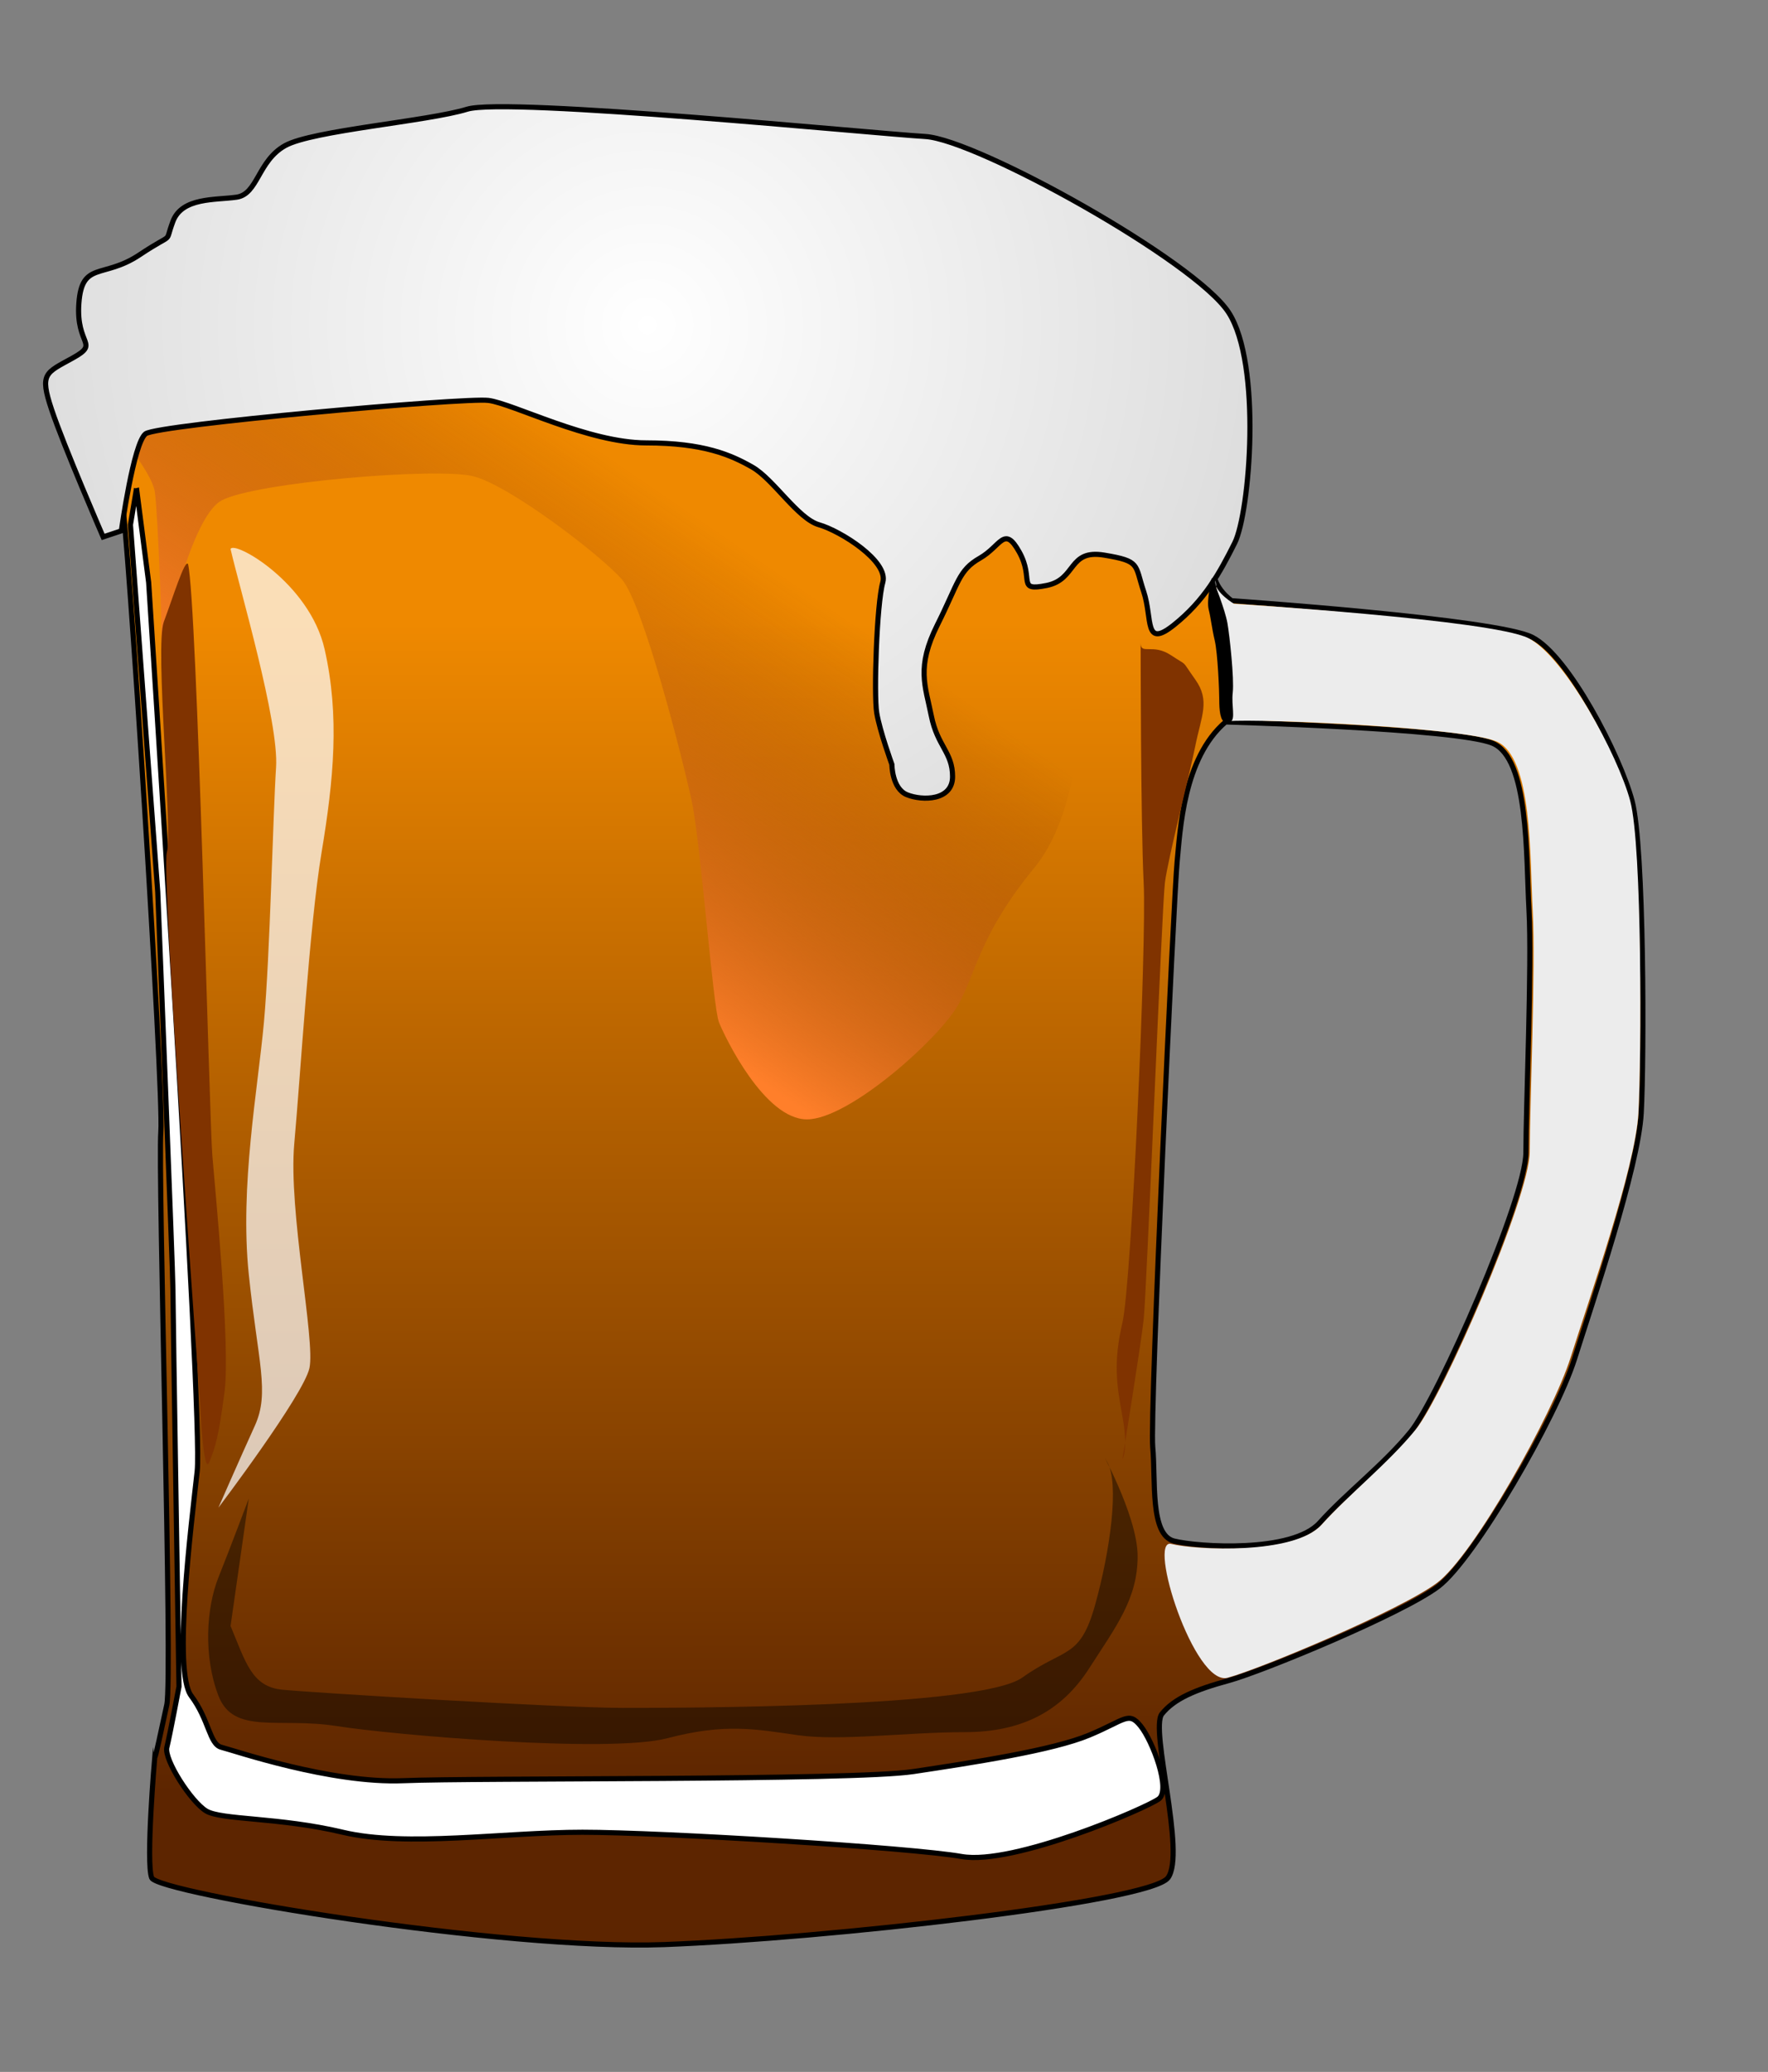 <?xml version="1.0" encoding="UTF-8"?>
<svg version="1.1" viewBox="0 0 344.52 403.76" xmlns="http://www.w3.org/2000/svg">
<rect x="0" y="0" width="344.52" height="403.76" fill="#808080" stroke="none"/>
<defs>
<linearGradient id="c" x1="121.87" x2="122.01" y1="121.23" y2="349.41" gradientUnits="userSpaceOnUse">
<stop stop-color="#ef8900" offset="0"/>
<stop stop-color="#5d2500" offset="1"/>
</linearGradient>
<radialGradient id="a" cx="126.23" cy="45.06" r="117.84" gradientTransform="matrix(1.755 6.3148e-8 -1.0548e-8 1.766 -95.321 -16.223)" gradientUnits="userSpaceOnUse">
<stop stop-color="#fff" offset="0"/>
<stop stop-color="#c5c5c5" offset="1"/>
</radialGradient>
<linearGradient id="b" x1="113.13" x2="160.42" y1="186.8" y2="117.64" gradientUnits="userSpaceOnUse">
<stop stop-color="#ff7f2a" offset="0"/>
<stop stop-color="#813300" stop-opacity="0" offset="1"/>
</linearGradient>
</defs>
<g transform="translate(-206.15 -216.44)">
<path transform="translate(206.15 216.44)" d="m64.875 69.156c-19.529-0.024-34.948 0.151-36.5 0.594-4.138 1.182-7.687 5.312-7.687 5.312s1.786 15.961 2.968 21.282c1.183 5.316 8.279 115.88 7.688 124.16s2.338 106.4 1.156 111.72c-1.108 4.99-2.21 10.49-2.344 10.19-0.033 0.38-1.765 20.6-0.594 23.53 1.183 2.95 68.576 14.18 99.908 13 31.33-1.18 94.58-8.27 98.12-13 3.55-4.73-3.55-28.98-1.18-31.94 2.36-2.96 6.49-4.73 13-6.5 6.5-1.77 33.71-12.99 40.81-18.31 7.09-5.32 23.05-33.11 26.59-44.35 3.55-11.23 12.41-37.26 13-47.9s0.59-52.01-1.78-60.88c-2.36-8.86-12.4-28.36-19.5-31.9-7.09-3.55-58.53-7.1-58.53-7.1s-3.53-2.39-3.53-5.94c0-3.54-69.17-38.409-85.13-40.182-9.97-1.109-53.917-1.741-86.465-1.782zm173.94 71.534c-0.59 0 44.94 1.2 52.03 4.15 7.1 2.96 6.51 21.86 7.1 32.5s-0.6 38.42-0.6 47.28c0 8.87-17.14 47.91-22.46 54.41-5.33 6.5-12.4 11.81-17.72 17.72s-23.65 4.74-28.38 3.56-3.56-11.84-4.16-18.34c-0.59-6.5 4.16-108.18 4.76-114.09 0.59-5.92 1.16-20.1 9.43-27.19z" fill="url(#c)" stroke="#000" stroke-width="1px"/>
<path transform="translate(206.15 216.44)" d="m31.331 128.28s5.32-27.193 11.823-30.74c6.503-3.547 41.972-6.503 49.066-4.729 7.094 1.774 24.828 15.37 28.966 20.099 4.138 4.729 11.823 34.878 13.596 43.154 1.774 8.276 4.138 40.198 5.32 43.154 1.182 2.956 8.867 18.917 17.143 18.917 8.276 0 26.011-15.961 29.558-22.464 3.547-6.503 4.138-13.596 14.779-26.602 10.641-13.005 8.276-37.834 12.414-43.154 4.138-5.32 1.182-8.867 5.912-5.912s7.094 7.685 10.641 3.547c3.547-4.138-15.37-34.287-15.37-34.287l-177.34-15.369-14.184 11.232s5.912 7.094 6.503 10.641c0.591 3.547 1.774 33.105 1.182 32.513z" fill="url(#b)"/>
<path transform="translate(206.15 216.44)" d="m23.646 103.45s2.365-17.143 4.729-18.917c2.365-1.774 62.071-7.094 66.8-6.503 4.729 0.591 19.508 8.276 30.74 8.276s16.552 2.365 20.69 4.729c4.138 2.365 8.867 10.05 13.005 11.232 4.138 1.182 13.596 7.094 12.414 11.232-1.182 4.138-1.773 21.873-1.182 25.42 0.591 3.547 2.956 10.05 2.956 10.05s0 4.729 2.956 5.912 8.867 1.182 8.867-3.547-2.956-5.912-4.138-11.823-2.956-9.458 1.182-17.735c4.138-8.276 4.138-10.641 8.276-13.005 4.138-2.365 4.729-6.503 7.685-1.182s-0.591 7.685 5.32 6.503c5.912-1.182 4.138-7.094 11.232-5.912 7.094 1.182 5.912 1.774 7.685 7.094 1.774 5.32 0 11.232 5.912 6.503 5.912-4.729 8.867-10.05 11.823-15.961 2.956-5.912 5.32-34.878-1.182-44.928s-49.066-33.696-59.115-34.287c-10.05-0.591-81.579-7.685-89.264-5.32s-30.149 4.138-35.469 7.094c-5.32 2.956-5.32 9.458-9.458 10.05-4.138 0.591-10.641 0-12.414 4.729-1.774 4.729 0.591 1.774-6.503 6.503s-11.232 1.182-11.823 9.458c-0.591 8.276 4.138 7.685-1.182 10.641-5.32 2.956-6.503 2.956-4.138 10.05 2.365 7.094 10.05 24.828 10.05 24.828l3.547-1.182z" fill="url(#a)" stroke="#000" stroke-width="1px"/>
<path transform="translate(206.15 216.44)" d="m26.602 95.175 2.365 18.326s10.641 162.57 9.458 173.21c-1.182 10.641-4.729 39.016-1.182 43.745 3.547 4.729 3.547 9.458 5.912 10.05 2.365 0.591 21.281 7.094 35.469 6.503 14.188-0.591 87.49 0 99.314-1.774 11.823-1.773 27.193-4.138 34.287-7.094 7.094-2.956 7.685-4.729 10.05-1.774 2.365 2.956 5.912 12.414 3.547 14.188-2.365 1.774-28.375 13.005-38.425 11.232-10.05-1.774-58.524-4.729-73.894-4.729s-34.287 2.956-46.701 0-23.646-2.365-26.602-4.138c-2.956-1.774-8.276-10.05-7.685-12.414 0.591-2.365 2.365-11.823 2.365-11.823s-1.182-73.894-1.182-77.441c0-3.547-2.956-77.441-2.956-77.441l-5.32-71.529 1.182-7.094z" fill="#fff" stroke="#000" stroke-width="1px"/>
<path transform="translate(206.15 216.44)" d="m222.27 125.32s0 34.878 0.591 46.701-2.365 78.032-4.138 85.717-1.182 11.823 0 18.326c1.182 6.503 0 8.276 0 8.276s3.547-21.873 4.138-27.193c0.591-5.32 3.547-80.397 4.138-85.126 0.591-4.729 4.729-20.69 5.912-26.602 1.182-5.912 2.956-8.867 0-13.005-2.956-4.138-1.182-2.365-4.729-4.729s-5.912 0-5.912-2.365z" fill="#803300"/>
<path transform="translate(206.15 216.44)" d="m36.651 109.95c1.774 7.685 4.138 108.18 4.729 115.27 0.591 7.094 3.547 37.243 2.365 46.11-1.182 8.867-1.774 10.641-2.956 13.596-1.182 2.956-1.774-11.232-1.774-11.232s-7.685-103.45-6.503-107.59c1.182-4.138-2.365-40.198-0.591-44.928 1.774-4.729 4.138-12.414 4.729-11.232z" fill="#803300"/>
<path transform="translate(206.15 216.44)" d="m44.928 316.86c2.956 7.094 4.138 11.823 10.05 12.414 5.912 0.591 54.386 3.547 66.209 3.547s69.756 0 78.032-5.912c8.276-5.912 11.232-3.547 14.188-14.188 2.956-10.641 4.729-23.646 2.365-27.784-2.365-4.138 5.912 10.05 5.912 18.326 0 8.276-4.138 13.596-9.458 21.873-5.32 8.276-13.005 12.414-24.237 12.414s-24.237 1.773-32.513 0.591c-8.276-1.182-14.188-2.365-25.42 0.591s-53.204-0.591-64.436-2.365-20.099 1.774-23.055-5.912c-2.956-7.685-2.365-17.143 0-23.055 2.365-5.912 5.912-15.37 5.912-15.37l-3.547 24.828z" fill-opacity=".438"/>
<path transform="translate(206.15 216.44)" d="m44.928 107c1.774 7.685 9.458 33.696 8.867 42.563-0.591 8.867-1.182 36.651-2.365 49.657-1.182 13.005-4.729 31.922-2.956 49.066 1.774 17.143 4.138 23.055 1.182 29.558-2.956 6.503-7.094 15.961-7.094 15.961s16.552-21.873 17.735-27.193c1.182-5.32-4.138-30.74-2.956-43.745s2.956-42.563 5.32-56.751 3.547-26.602 0.591-39.607-17.735-21.281-18.326-19.508z" fill="#fff" fill-opacity=".715"/>
<path transform="translate(206.15 216.44)" d="m236.82 113.44c0-3.547 2.589 27.249 1.998 27.249-0.037-0.924 45.677 0.831 52.77 3.787 7.094 2.956 6.503 22.598 7.094 33.239 0.591 10.641-0.594 37.86-0.594 46.727 0 8.867-16.964 47.719-22.284 54.221-5.32 6.503-12.953 12.546-18.273 18.458-5.32 5.912-24.57 4.93-29.299 3.747-4.729-1.182 4.492 27.852 10.995 26.079 6.503-1.773 33.719-13.177 40.812-18.497 7.094-5.32 22.492-32.742 26.039-43.974 3.547-11.232 12.594-36.896 13.185-47.537 0.591-10.641 0.768-52.008-1.596-60.875-2.365-8.867-12.776-28.175-19.87-31.721-7.094-3.547-57.349-6.687-57.349-6.687s-3.628-2.146-3.628-4.215z" fill="#ececec"/>
<path transform="translate(206.15 216.44)" d="m236.17 113.8s2.069 5.173 2.512 7.685c0.443 2.512 1.33 10.789 1.034 13.449-0.296 2.66 0.591 5.32-0.443 5.468-1.034 0.148-1.182-2.217-1.182-3.99s-0.296-9.163-0.887-11.675c-0.591-2.512-0.739-4.286-1.182-6.059-0.443-1.773 0.591-5.173 0.148-4.877z" stroke="#000" stroke-width="1px"/>
</g>
</svg>
